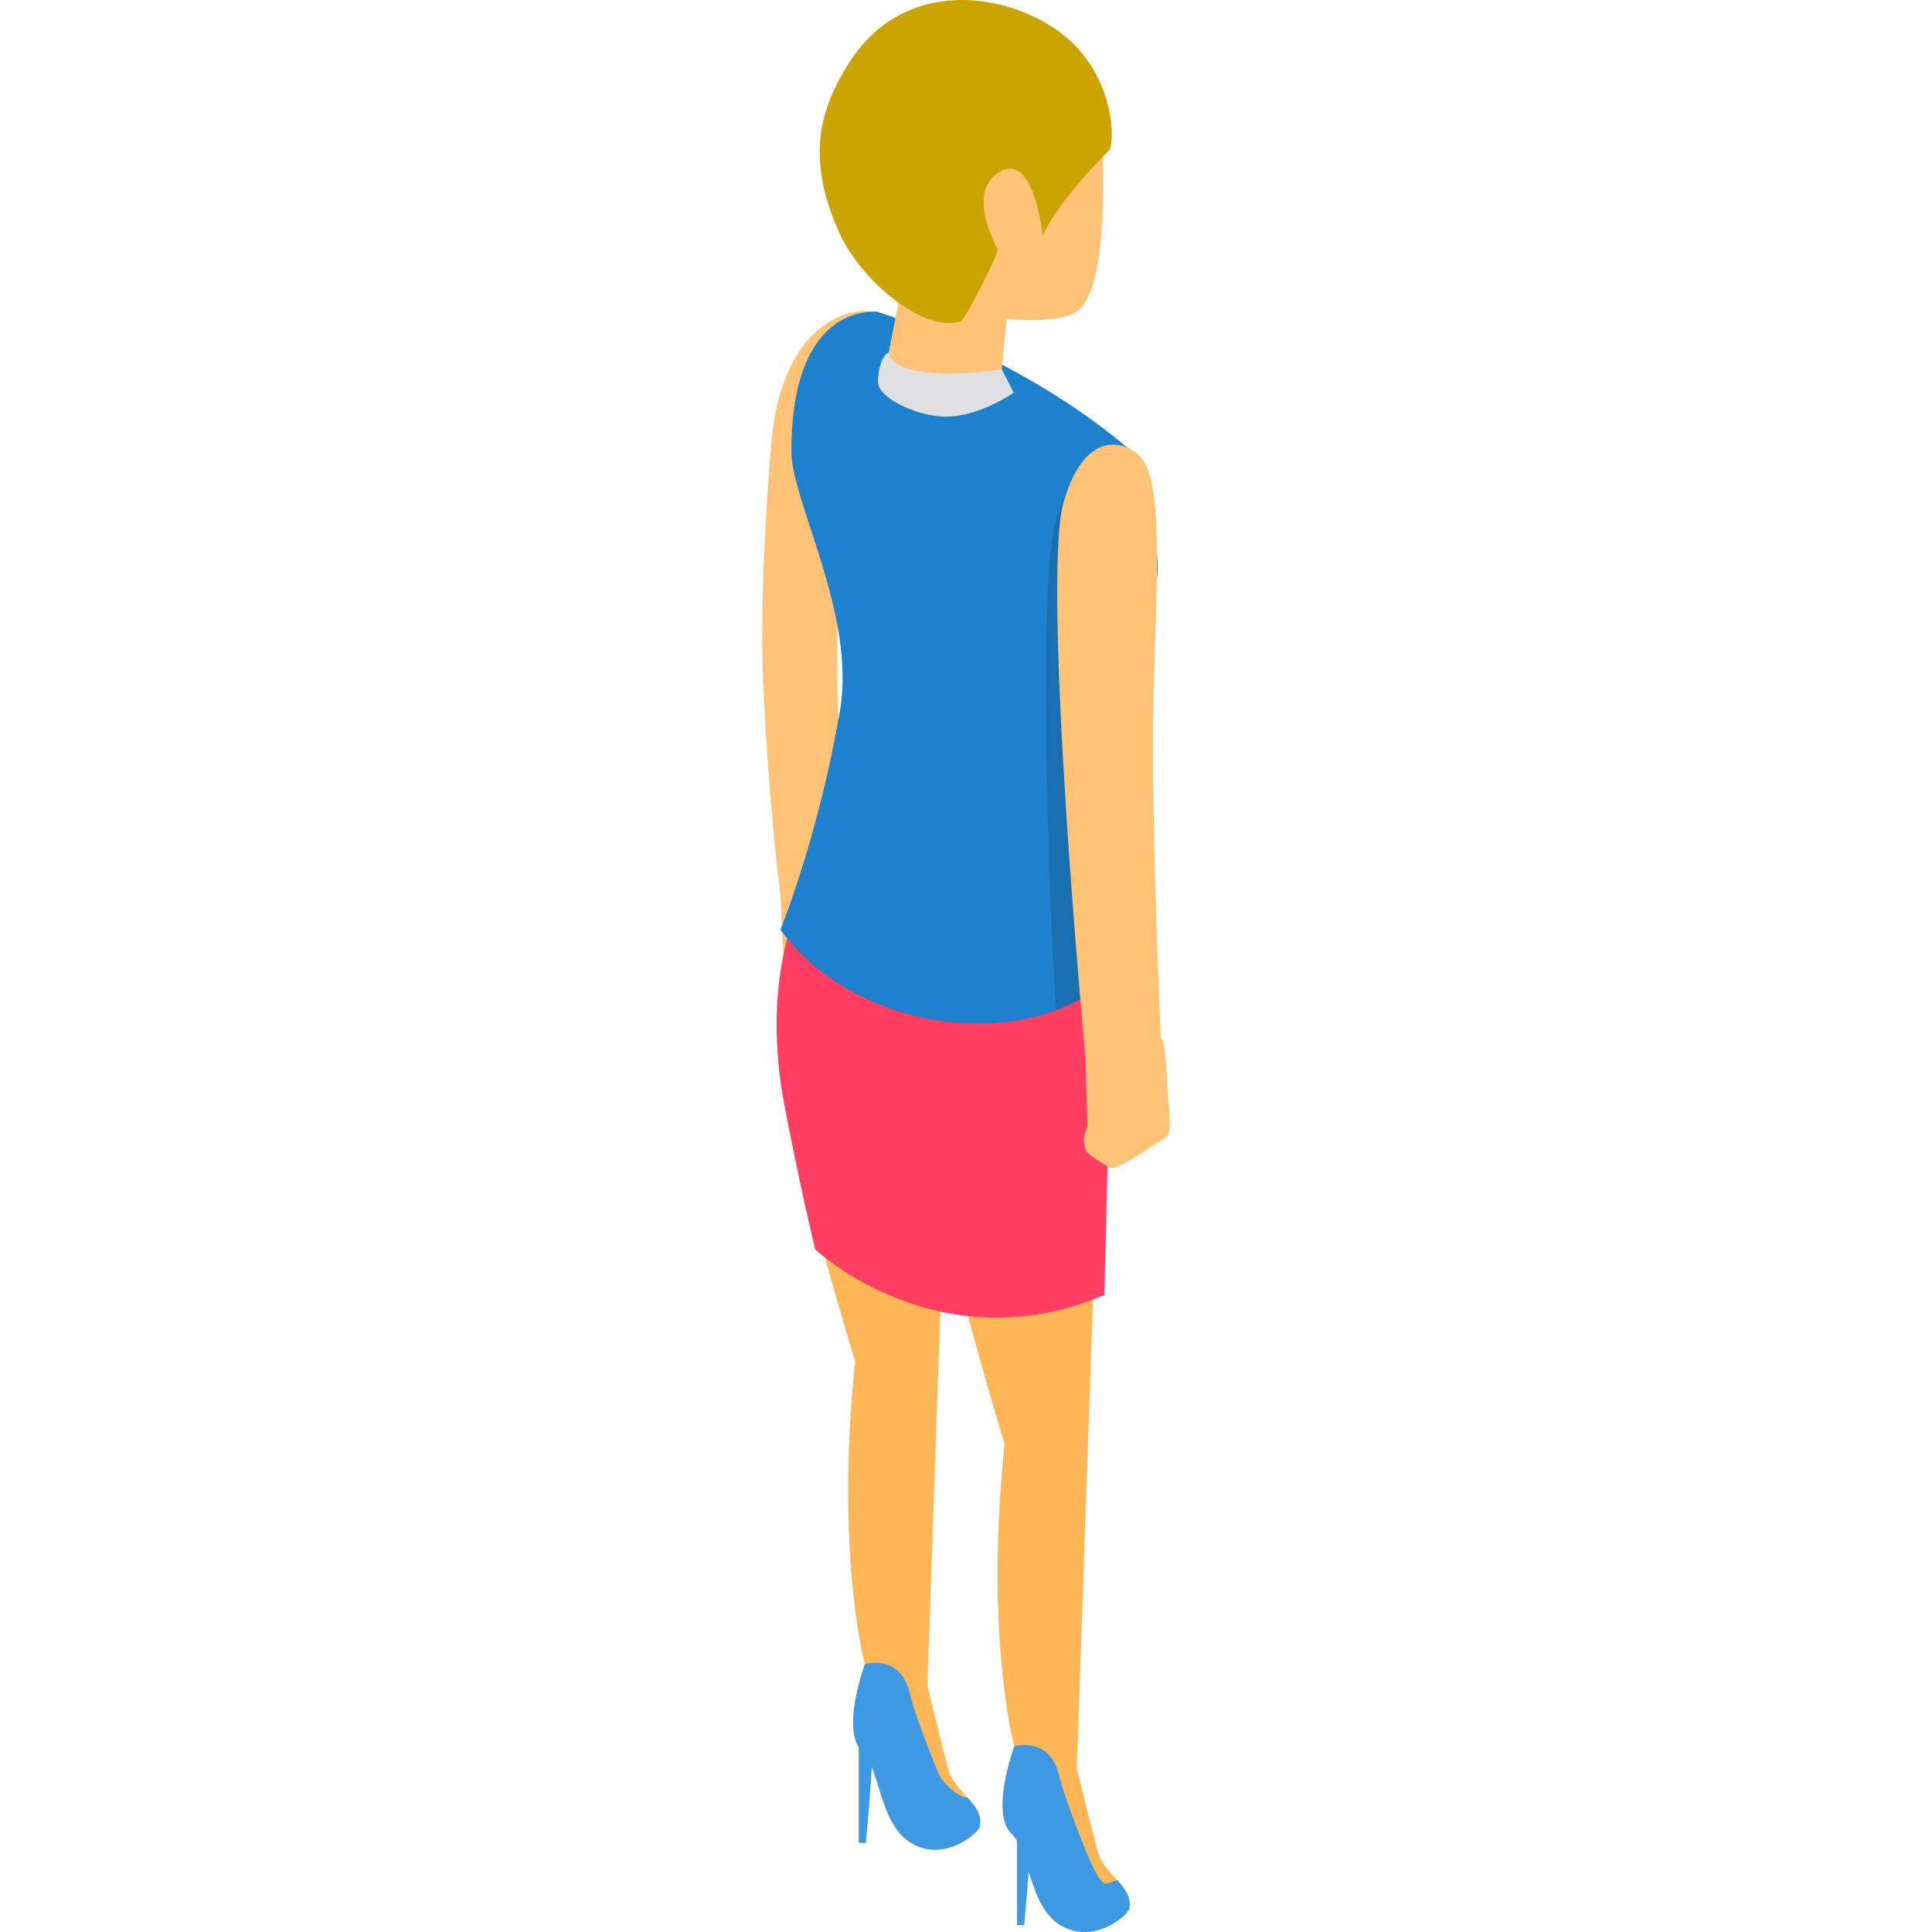 <?xml version="1.0" encoding="iso-8859-1"?>
<!-- Uploaded to: SVG Repo, www.svgrepo.com, Generator: SVG Repo Mixer Tools -->
<svg height="800px" width="800px" version="1.1" id="Layer_1" xmlns="http://www.w3.org/2000/svg" xmlns:xlink="http://www.w3.org/1999/xlink" 
	 viewBox="0 0 511.999 511.999" xml:space="preserve">
<path style="fill:#FFB657;" d="M295.985,498.171c-0.103,0.057-0.233,0.115-0.351,0.173
	C295.751,498.286,295.881,498.228,295.985,498.171c-1.991-2.19-4.279-4.455-5.13-7.674c-2.512-9.488-5.494-21.997-5.494-21.997
	s-2.349-5.114-8.736-6.84c-2.138-0.578-7.818,1.143-7.818,1.143s-6.53,17.759-0.698,23.173c4.794,4.452,4.483,19.242,13.038,24.287
	c8.866,5.229,17.812-2.876,18.099-4.364C299.862,502.718,298.089,500.486,295.985,498.171z"/>
<g>
	<path style="fill:#FEC377;" d="M206.819,237.416l0.973,18.442c0,0,6.138,4.092,6.82,4.774c0.682,0.682,15.878-4.85,15.878-6.593
		c0-1.743-3.374-12.503-3.374-14.095c0-1.591-1.136-9.776-1.136-9.776L206.819,237.416z"/>
	<path style="fill:#FEC377;" d="M235.3,83.995c-4.271-3.805-27.962-3.516-30.993,34.478c-1.314,16.467-2.891,41.699-2.08,61.503
		c1.266,30.888,4.592,57.44,4.592,57.44s2.776,8.014,18.59,0.59c-2.6-44.962-4.302-45.62-3.253-79.516
		C223.376,119.103,248.088,95.388,235.3,83.995z"/>
</g>
<path style="fill:#FFB657;" d="M218.761,222.227c0,0-13.833,26.707-11.943,56.89c1.348,21.534,19.805,81.694,19.805,81.694
	c-5.193,49.7,2.234,78.737,2.234,78.737s0.4,6.169,9.157,8.325c5.488,1.352,7.749-1.177,7.749-1.177l4.289-124.038
	c5.754,26.02,16.168,59.958,16.168,59.958c-5.193,49.7,2.234,78.737,2.234,78.737s0.4,6.169,9.157,8.325
	c5.488,1.352,7.749-1.177,7.749-1.177l7.468-215.955L218.761,222.227z"/>
<path style="fill:#FF3E61;" d="M210.879,241.965c0,0-8.906,19.418-3.107,50.317c3.845,20.487,8.26,38.821,8.26,38.821
	s32.622,30.732,76.633,12.094l2.267-90.738L210.879,241.965z"/>
<path style="fill:#1D81CD;" d="M206.819,246.386c0,0,10.231-25.156,15.798-58.187c4.282-25.407-12.904-55.328-12.904-68.651
	c0-29.976,12.857-37.163,22.574-36.975c0,0,38.907,11.614,68.936,38.182c0,0,6.868,24.123,5.352,32.746
	c-1.725,9.816-18.737,23.685-18.737,34.256c0,13.794,9.44,65.902,9.44,65.902C284.177,278.058,230.298,278.371,206.819,246.386z"/>
<path style="fill:#1A6FB0;" d="M279.845,137.807c-4.707,16.004-2.262,93.753-0.001,129.926c7.758-2.937,14-7.675,17.435-14.072
	c0,0-9.44-52.108-9.44-65.902c0-7.606,8.805-16.917,14.388-25.199c0.533-18.693,0.533-34.572-3.302-40.391
	C295.675,117.241,285.907,117.196,279.845,137.807z"/>
<g>
	<path style="fill:#FEC377;" d="M292.251,48.094c0,0,0.965,28.554-6.622,34.29s-46.147,2.029-56.797-17.294
		c-10.65-19.322-4.774-55.846,18.938-59.831C275.466,0.606,293.925,19.365,292.251,48.094z"/>
	<path style="fill:#FEC377;" d="M240.372,68.636l-5.703,29.053c0,0,10.78,18.761,30.207,7.244c0,0,1.867-25.385,3.685-29.25
		C270.379,71.819,240.372,68.636,240.372,68.636z"/>
	<path style="fill:#FEC377;" d="M287.625,279.948c0,0,0.454,15.715,0.555,17.722c0.102,2.024-1.914,3.402-0.309,7.4
		c0.251,0.625,4.92,3.89,6.598,4.432c1.815,0.586,13.06-7.115,14.717-8.337c1.657-1.222,0.277-11.019,0.158-13.362
		c-0.037-0.717-0.316-12.237-1.707-12.736C306.245,274.566,287.625,279.948,287.625,279.948z"/>
	<path style="fill:#FEC377;" d="M303.065,122.168c-3.248-4.928-15.1-9.908-21.162,10.703c-6.062,20.611,5.721,147.077,5.721,147.077
		s9.462,11.26,20.011-4.883c0,0-2.09-46.644-2.09-77.706C305.545,166.298,309.181,131.446,303.065,122.168z"/>
</g>
<path style="fill:#FFB657;" d="M256.389,476.366c-0.103,0.057-0.233,0.115-0.351,0.173
	C256.156,476.481,256.285,476.423,256.389,476.366c-1.991-2.19-4.278-4.455-5.13-7.674c-2.512-9.488-5.494-21.997-5.494-21.997
	s-2.349-5.114-8.736-6.84c-2.138-0.578-7.818,1.143-7.818,1.143s-6.53,17.759-0.698,23.173c4.794,4.452,4.483,19.242,13.038,24.287
	c8.866,5.229,17.812-2.876,18.099-4.364C260.266,480.913,258.493,478.681,256.389,476.366z"/>
<g>
	<path style="fill:#3D99E2;" d="M295.985,498.171c-0.82,0.451-2.14,0.979-3.054,0.979c-1.148,0-2.955-3.387-4.835-7.836
		c-0.009-0.025-5.817-14.143-7.46-20.936c-2.522-10.423-11.829-7.575-11.829-7.575s-6.53,17.759-0.698,23.173
		c0.529,0.491,0.993,1.114,1.417,1.83v22.371h1.886c0,0,0.643-6.652,1.186-14.238c1.698,5.467,3.697,11.463,8.55,14.324
		c8.866,5.229,17.812-2.876,18.099-4.364C299.862,502.718,298.089,500.486,295.985,498.171z"/>
	<path style="fill:#3D99E2;" d="M256.389,476.366c-0.82,0.451-6.009-2.407-7.889-6.856c-0.009-0.025-5.817-14.143-7.46-20.936
		c-2.521-10.423-11.829-7.575-11.829-7.575s-5.753,15.649-1.633,22.047v25.329h1.886c0,0,1.01-10.454,1.569-20.099
		c2.548,6.255,3.801,16.224,10.518,20.185c8.866,5.229,17.812-2.876,18.099-4.364C260.266,480.913,258.493,478.681,256.389,476.366z
		"/>
</g>
<path style="fill:#E0E0E2;" d="M232.747,101.767c-0.335-1.841,0.504-7.437,2.762-8.361c0,0,0.056,8.627,29.987,4.476l3.144,6.177
	c0,0-9.953,7.047-19.509,6.3C242.34,109.827,233.453,105.657,232.747,101.767z"/>
<path style="fill:#CBA400;" d="M224.523,17.422c-6.059,9.989-11.706,22.842-2.213,44.047c5.804,12.961,22.581,26.963,32.409,23.643
	c0.927-0.314,9.028-15.941,9.719-19.044c0,0-8.429-14.565,0-20.232c9.635-6.478,11.875,16.713,11.875,16.713
	s2.958-8.05,17.59-22.683c1.616-1.616,2.014-21.516-14.693-32.495C263.738-2.797,238.112-4.982,224.523,17.422z"/>
</svg>